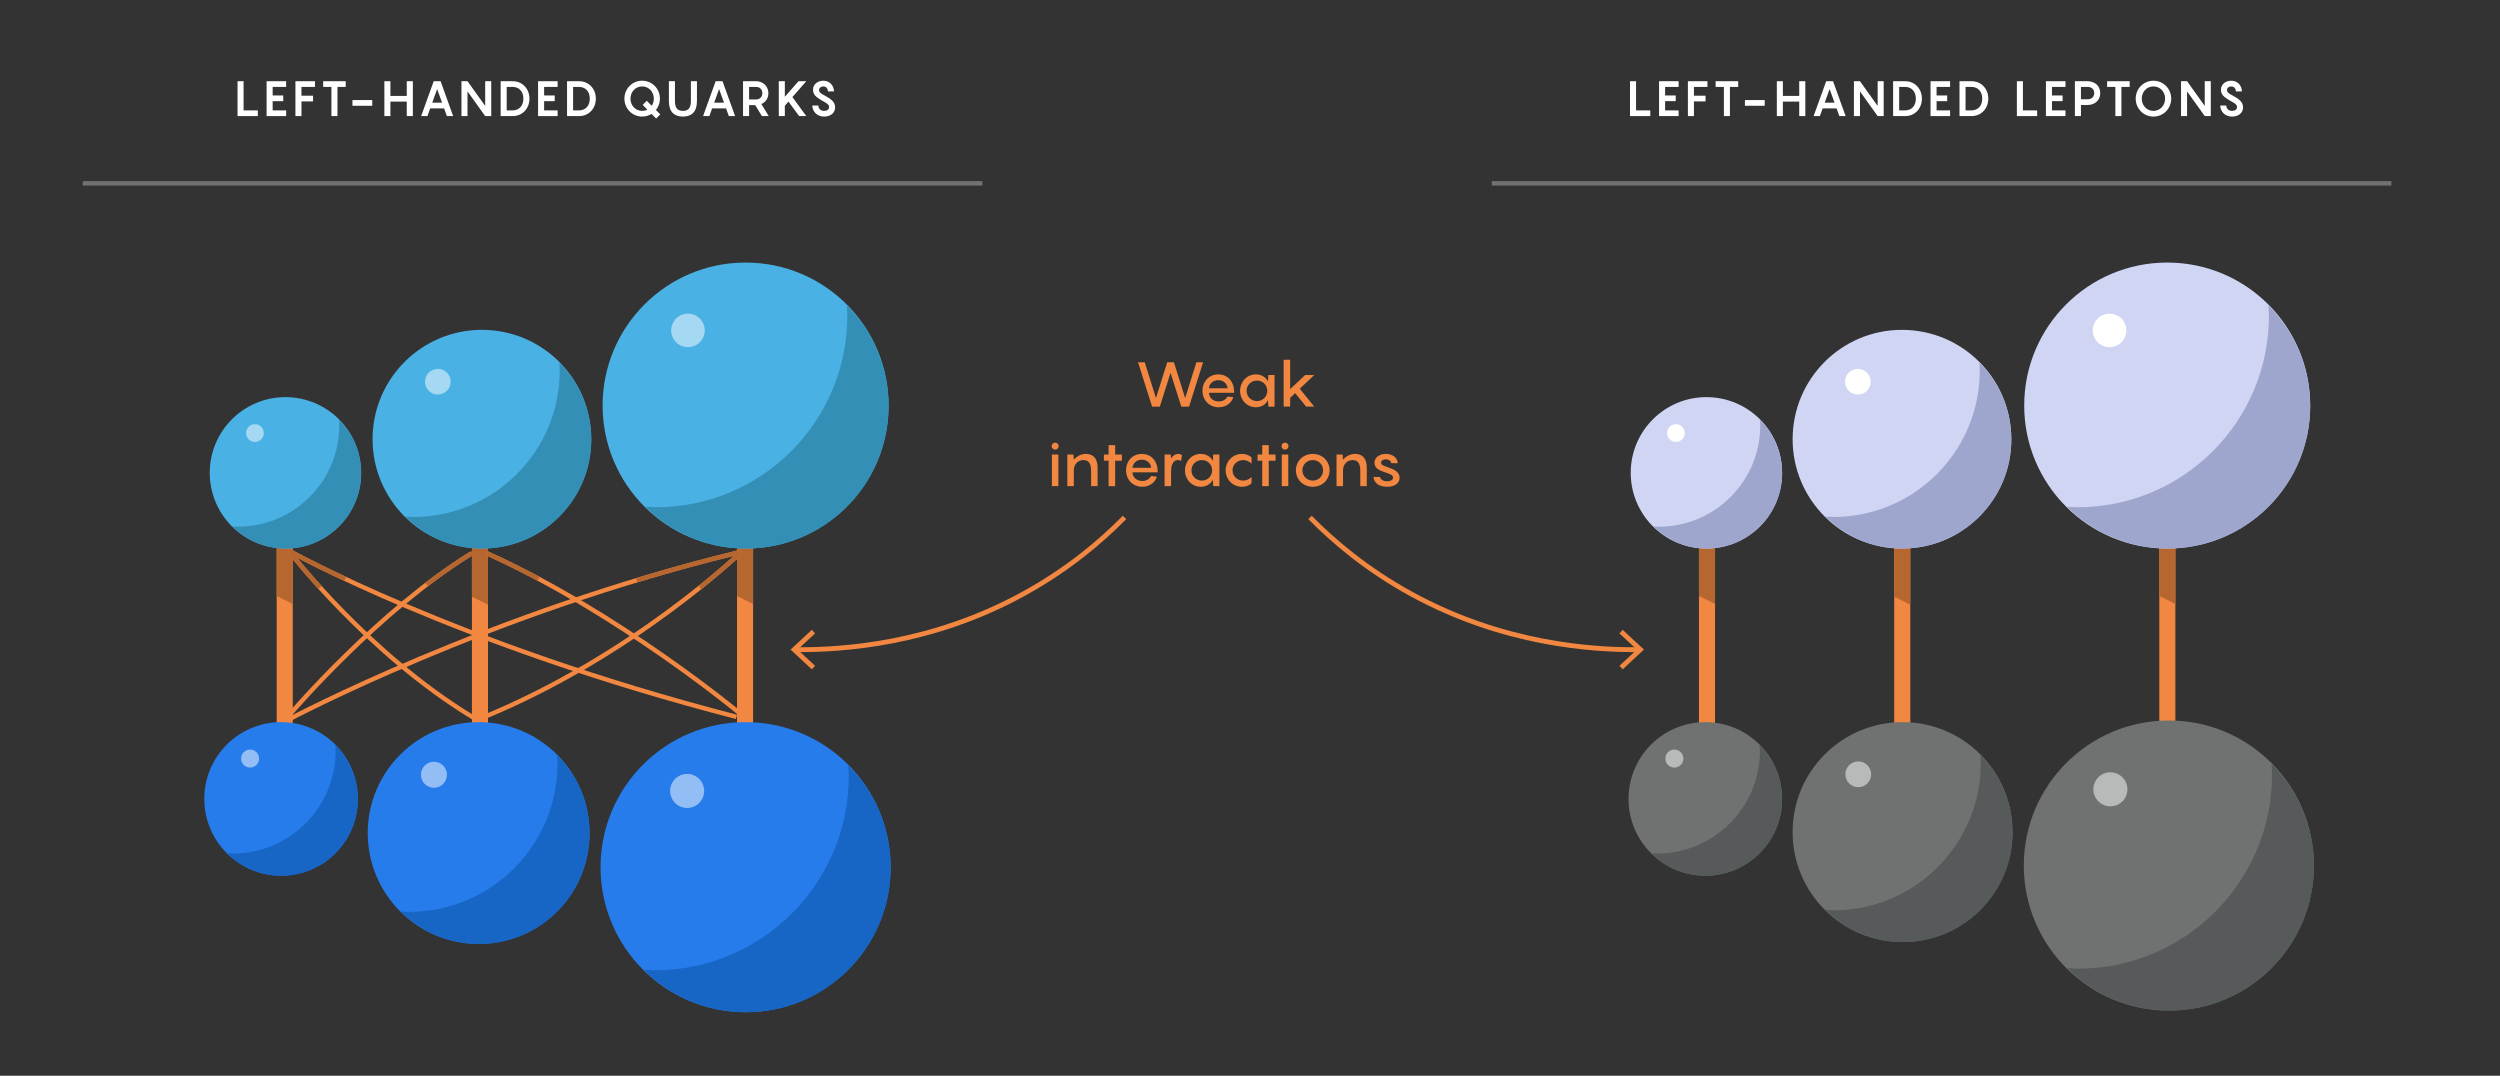 <?xml version="1.0" encoding="utf-8"?>
<!-- Generator: Adobe Illustrator 24.3.0, SVG Export Plug-In . SVG Version: 6.00 Build 0)  -->
<svg version="1.1" xmlns="http://www.w3.org/2000/svg" xmlns:xlink="http://www.w3.org/1999/xlink" x="0px" y="0px" width="560px"
	 height="240.961px" viewBox="0 0 560 240.961" style="enable-background:new 0 0 560 240.961;" xml:space="preserve">
<rect x="0" y="0" width="560" height="240.961" fill="#333333" stroke="none"/>
<style type="text/css">
	.st0{display:none;}
	.st1{display:inline;fill:#021018;}
	.st2{fill:none;stroke:#FAD040;stroke-width:2;stroke-linecap:round;stroke-linejoin:round;}
	.st3{fill:none;stroke:#FAD040;stroke-width:2;stroke-linecap:round;stroke-linejoin:round;stroke-dasharray:0,5.034;}
	.st4{fill:#021019;}
	.st5{fill:none;stroke:#FAD040;stroke-width:1.96;stroke-linecap:round;stroke-linejoin:round;}
	.st6{fill:none;stroke:#FAD040;stroke-width:1.96;stroke-linecap:round;stroke-linejoin:round;stroke-dasharray:0,4.933;}
	.st7{opacity:0.15;fill:#FFFFFF;}
	
		.st8{fill:none;stroke:#FAD040;stroke-width:2;stroke-linecap:round;stroke-linejoin:round;stroke-miterlimit:10;stroke-dasharray:0,5;}
	.st9{fill:#021019;stroke:#021019;stroke-width:0.503;stroke-miterlimit:10;}
	.st10{opacity:0.69;fill:#021019;stroke:#021019;stroke-width:0.503;stroke-miterlimit:10;}
	.st11{fill:none;stroke:#FFFFFF;stroke-linecap:round;stroke-linejoin:round;stroke-miterlimit:10;}
	.st12{fill:none;stroke:#F18740;stroke-linecap:round;stroke-linejoin:round;stroke-miterlimit:10;}
	.st13{fill:none;stroke:#FFFFFF;stroke-width:0.944;stroke-linecap:round;stroke-linejoin:round;stroke-miterlimit:10;}
	
		.st14{fill:none;stroke:#FAD040;stroke-width:1.96;stroke-linecap:round;stroke-linejoin:round;stroke-miterlimit:10;stroke-dasharray:0,4.9;}
	.st15{fill:#021019;stroke:#021019;stroke-width:0.493;stroke-miterlimit:10;}
	.st16{opacity:0.69;fill:#021019;stroke:#021019;stroke-width:0.493;stroke-miterlimit:10;}
	.st17{fill:none;stroke:#FFFFFF;stroke-width:0.98;stroke-linecap:round;stroke-linejoin:round;stroke-miterlimit:10;}
	.st18{fill:none;stroke:#F18740;stroke-width:0.98;stroke-linecap:round;stroke-linejoin:round;stroke-miterlimit:10;}
	.st19{fill:none;stroke:#FFFFFF;stroke-width:0.925;stroke-linecap:round;stroke-linejoin:round;stroke-miterlimit:10;}
	.st20{fill:none;stroke:#FFFFFF;stroke-width:3;stroke-linecap:round;stroke-linejoin:round;stroke-miterlimit:10;}
	.st21{fill:#3F8CED;stroke:#021019;stroke-width:2;stroke-miterlimit:10;}
	.st22{fill:#CFD5F3;stroke:#021019;stroke-width:2;stroke-miterlimit:10;}
	.st23{fill:#F18740;stroke:#021019;stroke-width:2;stroke-miterlimit:10;}
	.st24{fill:#3F8CED;stroke:#021019;stroke-width:1.666;stroke-miterlimit:10;}
	.st25{fill:#CFD5F3;stroke:#021019;stroke-width:1.666;stroke-miterlimit:10;}
	.st26{fill:#F18740;}
	.st27{fill:#FAD040;stroke:#021019;stroke-width:1.666;stroke-miterlimit:10;}
	.st28{fill:#FAD040;stroke:#021019;stroke-width:2;stroke-miterlimit:10;}
	.st29{fill:none;stroke:#3F8CED;stroke-miterlimit:10;}
	.st30{fill:none;stroke:#F18740;stroke-miterlimit:10;}
	.st31{fill:none;stroke:#FAD040;stroke-miterlimit:10;}
	.st32{fill:none;stroke:#CFD5F3;stroke-miterlimit:10;}
	.st33{fill:none;stroke:#F18740;stroke-width:4;stroke-miterlimit:10;}
	.st34{fill:#B6662F;}
	.st35{fill:#F8BEB1;}
	.st36{opacity:0.4;fill:#FACDFF;}
	.st37{fill:none;stroke:#F384FF;stroke-width:0.5;stroke-linecap:round;stroke-linejoin:round;stroke-miterlimit:10;}
	.st38{fill:none;stroke:#F384FF;stroke-linecap:round;stroke-linejoin:round;stroke-miterlimit:10;}
	.st39{fill:none;stroke:#F384FF;stroke-width:0.49;stroke-linecap:round;stroke-linejoin:round;stroke-miterlimit:10;}
	.st40{fill:none;stroke:#F384FF;stroke-width:0.98;stroke-linecap:round;stroke-linejoin:round;stroke-miterlimit:10;}
	.st41{fill:none;stroke:#021019;stroke-width:10;stroke-miterlimit:10;}
	.st42{fill:none;stroke:#FAD040;stroke-width:2;stroke-linecap:round;stroke-linejoin:round;stroke-dasharray:0,4.991;}
	.st43{fill:none;stroke:#FAD040;stroke-width:2;stroke-linecap:round;stroke-linejoin:round;stroke-dasharray:0,4.966;}
	.st44{opacity:0.2;}
	.st45{fill:#FAD040;}
	.st46{opacity:0.15;}
	.st47{opacity:0.3;}
	.st48{opacity:0.4;}
	.st49{opacity:0.5;}
	.st50{fill:none;stroke:#021019;stroke-width:9.8;stroke-miterlimit:10;}
	.st51{fill:none;stroke:#FAD040;stroke-width:1.96;stroke-linecap:round;stroke-linejoin:round;stroke-dasharray:0,4.891;}
	.st52{fill:none;stroke:#FAD040;stroke-width:1.96;stroke-linecap:round;stroke-linejoin:round;stroke-dasharray:0,4.866;}
	.st53{fill:#2A2E34;stroke:#021019;stroke-width:0.503;stroke-miterlimit:10;}
	.st54{fill:#3C3D43;}
	.st55{opacity:0.15;fill:none;stroke:#FFFFFF;stroke-miterlimit:10;}
	.st56{fill:#2A2E34;stroke:#021019;stroke-width:0.493;stroke-miterlimit:10;}
	.st57{opacity:0.15;fill:none;stroke:#FFFFFF;stroke-width:0.98;stroke-miterlimit:10;}
	.st58{clip-path:url(#SVGID_2_);}
	.st59{clip-path:url(#SVGID_4_);}
	.st60{clip-path:url(#SVGID_6_);}
	.st61{clip-path:url(#SVGID_8_);}
	.st62{fill:#021018;}
	.st63{fill:#257CEA;}
	.st64{fill:#1765C5;}
	.st65{opacity:0.5;fill:#FFFFFF;}
	.st66{fill:#D56D17;}
	.st67{fill:#4AB1E4;}
	.st68{fill:#338FB5;}
	.st69{fill:#EE6836;}
	.st70{fill:#B1592F;}
	.st71{fill:#C5411C;}
	.st72{fill:#9A3B25;}
	.st73{fill:#79DA4D;}
	.st74{fill:#67AB4C;}
	.st75{fill:#00944B;}
	.st76{fill:#08773E;}
	.st77{fill:none;stroke:#F18740;stroke-width:4.2;stroke-miterlimit:10;}
	.st78{fill:none;stroke:#B6662F;stroke-miterlimit:10;}
	.st79{fill:#CFD5F3;}
	.st80{fill:#9EA6CD;}
	.st81{fill:#707272;}
	.st82{fill:#565A5A;}
	.st83{fill:#AE532B;}
	.st84{fill:#963018;}
	.st85{fill:#5CA735;}
	.st86{fill:#007136;}
	.st87{fill:#9DC4F6;}
	.st88{fill:none;stroke:#F18740;stroke-width:4.545;stroke-miterlimit:10;}
	.st89{fill:none;stroke:#F18740;stroke-width:1.082;stroke-miterlimit:10;}
	.st90{fill:none;stroke:#B6662F;stroke-width:1.082;stroke-miterlimit:10;}
	.st91{fill:#374248;}
	.st92{fill:none;stroke:#F18740;stroke-width:3.602;stroke-miterlimit:10;}
	.st93{fill:#FFFFFF;}
	.st94{fill:#A3AACF;}
	.st95{opacity:0.8;fill:#FFFFFF;}
	.st96{fill:#E0B02D;}
	.st97{opacity:0.7;fill:#FFFFFF;}
	.st98{fill:none;stroke:#F18740;stroke-width:0.548;stroke-linecap:round;stroke-linejoin:round;stroke-miterlimit:10;}
	.st99{fill:none;stroke:#B6662F;stroke-width:0.548;stroke-linecap:round;stroke-linejoin:round;stroke-miterlimit:10;}
	.st100{fill:none;stroke:#B6662F;stroke-width:0.548;stroke-linecap:square;stroke-miterlimit:10;}
	.st101{fill:none;stroke:#B6662F;stroke-width:0.548;stroke-linejoin:round;stroke-miterlimit:10;}
	.st102{fill:#0075BD;}
	.st103{fill:#035E98;}
	.st104{fill:#2587B0;}
	.st105{opacity:0.5;fill:none;stroke:#FFFFFF;stroke-width:0.7;stroke-miterlimit:10;}
	.st106{fill:none;stroke:#F18740;stroke-width:0.537;stroke-linecap:round;stroke-linejoin:round;stroke-miterlimit:10;}
	.st107{fill:none;stroke:#B6662F;stroke-width:0.537;stroke-linecap:square;stroke-miterlimit:10;}
	.st108{fill:none;stroke:#B6662F;stroke-width:0.537;stroke-linejoin:round;stroke-miterlimit:10;}
	.st109{opacity:0.5;fill:none;stroke:#FFFFFF;stroke-width:0.686;stroke-miterlimit:10;}
	.st110{opacity:0.63;}
	.st111{fill:none;stroke:#A9A9A9;stroke-width:1.5;stroke-miterlimit:10;stroke-dasharray:2,3;}
	.st112{fill:none;stroke:#FFFFFF;stroke-miterlimit:10;}
	.st113{opacity:0.4;fill:none;stroke:#FFFFFF;stroke-miterlimit:10;}
	.st114{opacity:0.92;fill:none;stroke:#F384FF;stroke-miterlimit:10;}
	.st115{fill:none;}
	.st116{fill:#92989C;}
	.st117{opacity:0.45;fill:#20262D;}
	.st118{fill:#3F8CED;}
	.st119{fill:#F384FF;}
	.st120{opacity:0.6;}
	.st121{fill:#9A9A9A;}
	.st122{fill:#EE5836;}
	.st123{fill:none;stroke:#707272;stroke-miterlimit:10;}
	.st124{fill:none;stroke:#F18740;stroke-width:1.081;stroke-miterlimit:10;}
	.st125{fill:#FF541C;}
	.st126{opacity:0.8;}
	.st127{opacity:0.9;}
	.st128{fill:#939595;}
	.st129{opacity:0.3;fill:#4AB1E4;}
	.st130{fill:none;stroke:#FAD040;stroke-width:1.5;stroke-miterlimit:10;}
	.st131{fill:none;stroke:#969696;stroke-miterlimit:10;}
	.st132{fill:#FFFFFF;stroke:#969696;stroke-miterlimit:10;}
	.st133{fill:#1DA05F;}
	.st134{fill:#418DED;}
	.st135{clip-path:url(#SVGID_10_);fill:#E6AF40;}
	.st136{clip-path:url(#SVGID_12_);fill:#E6AF40;}
	.st137{fill:#E6AF40;}
	.st138{clip-path:url(#SVGID_14_);fill:#E6AF40;}
	.st139{clip-path:url(#SVGID_16_);fill:#E6AF40;}
	.st140{clip-path:url(#SVGID_18_);fill:#E6AF40;}
	.st141{clip-path:url(#SVGID_20_);fill:#E6AF40;}
	.st142{opacity:0.3;fill:none;stroke:#FFFFFF;stroke-miterlimit:10;}
	.st143{fill:none;stroke:#F18740;stroke-width:3;stroke-linecap:round;stroke-linejoin:round;stroke-miterlimit:10;}
	.st144{fill:none;stroke:#FAD040;stroke-width:4;stroke-linecap:round;stroke-linejoin:round;}
	.st145{fill:none;stroke:#FAD040;stroke-width:4;stroke-linecap:round;stroke-linejoin:round;stroke-dasharray:0,8.083;}
	.st146{fill:none;stroke:#F384FF;stroke-miterlimit:10;}
	.st147{opacity:0.8;fill:none;stroke:#FFFFFF;stroke-miterlimit:10;}
	.st148{fill:#BDBDBD;}
</style>
<g id="BACKGROUND" class="st0">
	<rect x="-1.701" y="-1.353" class="st1" width="564.696" height="243.719"/>
</g>
<g id="HIGGS_two">
</g>
<g id="NEW_LINES">
</g>
<g id="NEW_LINES_copy">
</g>
<g id="Line_back">
</g>
<g id="Particles_2">
</g>
<g id="Text_x2F_leaders">
</g>
<g id="Higgs">
</g>
<g id="Triangles_1_">
</g>
<g id="HIGGS">
</g>
<g id="Circles">
</g>
<g id="Circles_copy">
</g>
<g id="Lines_front">
</g>
<g id="Particles">
</g>
<g id="Particles_perspective">
	<g>
		<g>
			<line class="st92" x1="382.368" y1="114.289" x2="382.368" y2="193.699"/>
			<polygon class="st34" points="384.169,135.292 380.567,133.491 380.567,114.289 384.169,114.289 			"/>
		</g>
		<g>
			<line class="st92" x1="426.102" y1="114.441" x2="426.102" y2="193.851"/>
			<polygon class="st34" points="427.903,135.444 424.301,133.643 424.301,114.441 427.903,114.441 			"/>
		</g>
		<g>
			<line class="st92" x1="485.486" y1="114.289" x2="485.486" y2="193.699"/>
			<polygon class="st34" points="487.287,135.292 483.685,133.491 483.685,114.289 487.287,114.289 			"/>
		</g>
	</g>
	<g>
		<g>
			<line class="st92" x1="63.776" y1="114.289" x2="63.776" y2="193.699"/>
			<polygon class="st34" points="65.577,135.292 61.975,133.491 61.975,114.289 65.577,114.289 			"/>
		</g>
		<g>
			<line class="st92" x1="107.51" y1="114.441" x2="107.51" y2="193.851"/>
			<polygon class="st34" points="109.311,135.444 105.709,133.643 105.709,114.441 109.311,114.441 			"/>
		</g>
		<g>
			<line class="st92" x1="166.893" y1="114.289" x2="166.893" y2="193.699"/>
			<polygon class="st34" points="168.694,135.292 165.092,133.491 165.092,114.289 168.694,114.289 			"/>
		</g>
		<path class="st30" d="M64.582,123.299c0,0,37.425,21.005,100.384,37.279"/>
		<path class="st30" d="M64.637,161.18c0,0,45.037-23.949,100.982-37.483"/>
		<path class="st30" d="M64.856,123.591c0,0,17.626,22.912,41.095,37.099"/>
		<path class="st30" d="M65.021,159.92c0,0,19.848-23.229,40.603-35.958"/>
		<path class="st30" d="M166.116,123.591c0,0-24.232,23.309-57.864,37.099"/>
		<path class="st30" d="M165.886,159.92c0,0-27.317-22.699-56.779-35.958"/>
		<path class="st78" d="M64.582,123.299c0,0,4.402,2.47,12.725,6.373"/>
		<path class="st78" d="M142.65,129.962c7.374-2.232,15.063-4.352,22.969-6.265"/>
		<path class="st78" d="M64.856,123.591c0,0,2.479,3.222,6.815,7.998"/>
		<path class="st78" d="M95.562,130.928c3.274-2.506,6.821-4.967,10.227-7.056"/>
		<path class="st78" d="M166.116,123.591c0,0-3.368,3.24-9.335,8.018"/>
		<path class="st78" d="M120.62,129.64c-3.761-2.008-7.618-3.926-11.513-5.679"/>
	</g>
	<g>
		<circle class="st67" cx="63.939" cy="105.915" r="16.958"/>
		<path class="st68" d="M75.937,94.034c0.022,0.413,0.063,0.822,0.063,1.242
			c0,12.537-10.164,22.701-22.701,22.701c-0.419,0-0.828-0.04-1.242-0.063
			c3.057,3.064,7.283,4.96,11.953,4.96c9.326,0,16.887-7.56,16.887-16.887
			C80.897,101.317,79.001,97.091,75.937,94.034z"/>
		<circle class="st65" cx="57.104" cy="97.004" r="1.99"/>
	</g>
	<g>
		<circle class="st63" cx="62.96" cy="178.957" r="17.199"/>
		<path class="st64" d="M75.129,166.906c0.023,0.419,0.064,0.834,0.064,1.26
			c0,12.716-10.309,23.024-23.024,23.024c-0.425,0-0.84-0.041-1.26-0.064
			c3.1,3.107,7.387,5.03,12.123,5.03c9.459,0,17.127-7.668,17.127-17.127
			C80.159,174.293,78.236,170.006,75.129,166.906z"/>
		<circle class="st65" cx="56.027" cy="169.918" r="2.018"/>
	</g>
	<g>
		<circle class="st67" cx="107.95" cy="98.379" r="24.494"/>
		<path class="st68" d="M125.281,81.216c0.032,0.597,0.091,1.188,0.091,1.794
			c0,18.109-14.681,32.79-32.79,32.79c-0.606,0-1.197-0.058-1.794-0.091
			c4.416,4.425,10.52,7.164,17.265,7.164c13.471,0,24.392-10.92,24.392-24.392
			C132.444,91.736,129.706,85.632,125.281,81.216z"/>
		<circle class="st65" cx="98.077" cy="85.507" r="2.874"/>
	</g>
	<g>
		<circle class="st63" cx="107.215" cy="186.601" r="24.844"/>
		<path class="st64" d="M124.793,169.194c0.033,0.606,0.092,1.205,0.092,1.819
			c0,18.368-14.89,33.257-33.257,33.257c-0.614,0-1.214-0.059-1.82-0.092
			c4.478,4.488,10.67,7.266,17.512,7.266c13.663,0,24.739-11.076,24.739-24.739
			C132.059,179.864,129.281,173.672,124.793,169.194z"/>
		<circle class="st65" cx="97.202" cy="173.545" r="2.915"/>
	</g>
	<g>
		<circle class="st67" cx="167.014" cy="90.842" r="32.031"/>
		<path class="st68" d="M189.678,68.399c0.042,0.781,0.118,1.554,0.118,2.346
			c0,23.682-19.198,42.879-42.879,42.879c-0.792,0-1.565-0.076-2.346-0.119
			c5.774,5.787,13.757,9.368,22.578,9.368c17.616,0,31.897-14.281,31.897-31.897
			C199.046,82.156,195.464,74.173,189.678,68.399z"/>
		<circle class="st65" cx="154.104" cy="74.009" r="3.759"/>
	</g>
	<g>
		<circle class="st63" cx="167.014" cy="194.245" r="32.488"/>
		<path class="st64" d="M190.001,171.482c0.043,0.792,0.12,1.576,0.12,2.379
			c0,24.019-19.472,43.49-43.49,43.49c-0.803,0-1.587-0.077-2.38-0.12
			c5.856,5.869,13.954,9.502,22.9,9.502c17.867,0,32.351-14.484,32.351-32.351
			C199.502,185.435,195.87,177.338,190.001,171.482z"/>
		<circle class="st65" cx="153.92" cy="177.172" r="3.812"/>
	</g>
	<g>
		<circle class="st79" cx="382.238" cy="105.915" r="16.958"/>
		<path class="st80" d="M394.236,94.034c0.022,0.413,0.063,0.822,0.063,1.242
			c0,12.537-10.164,22.701-22.701,22.701c-0.419,0-0.828-0.04-1.242-0.063
			c3.057,3.064,7.283,4.96,11.953,4.96c9.326,0,16.887-7.56,16.887-16.887
			C399.196,101.317,397.3,97.091,394.236,94.034z"/>
		<circle class="st93" cx="375.403" cy="97.004" r="1.99"/>
	</g>
	<g>
		<circle class="st81" cx="381.99" cy="178.957" r="17.199"/>
		<path class="st82" d="M394.159,166.906c0.023,0.419,0.064,0.834,0.064,1.26
			c0,12.716-10.309,23.024-23.024,23.024c-0.425,0-0.84-0.041-1.26-0.064
			c3.1,3.107,7.387,5.03,12.123,5.03c9.459,0,17.127-7.668,17.127-17.127
			C399.189,174.293,397.266,170.006,394.159,166.906z"/>
		<circle class="st65" cx="375.057" cy="169.918" r="2.018"/>
	</g>
	<g>
		<circle class="st79" cx="426.041" cy="98.379" r="24.494"/>
		<path class="st80" d="M443.372,81.216c0.032,0.597,0.091,1.188,0.091,1.794
			c0,18.109-14.681,32.79-32.79,32.79c-0.606,0-1.197-0.058-1.794-0.091
			c4.416,4.425,10.52,7.164,17.265,7.164c13.471,0,24.392-10.92,24.392-24.392
			C450.535,91.736,447.797,85.632,443.372,81.216z"/>
		<circle class="st93" cx="416.168" cy="85.507" r="2.874"/>
	</g>
	<g>
		<circle class="st81" cx="426.176" cy="186.387" r="24.63"/>
		<path class="st82" d="M443.603,169.13c0.033,0.601,0.091,1.195,0.091,1.804
			c0,18.21-14.762,32.972-32.972,32.972c-0.609,0-1.203-0.059-1.804-0.091
			c4.44,4.45,10.579,7.204,17.361,7.204c13.546,0,24.527-10.981,24.527-24.527
			C450.806,179.708,448.053,173.57,443.603,169.13z"/>
		<circle class="st65" cx="416.249" cy="173.444" r="2.89"/>
	</g>
	<g>
		<circle class="st79" cx="485.454" cy="90.842" r="32.031"/>
		<path class="st80" d="M508.118,68.399c0.042,0.781,0.118,1.554,0.118,2.346
			c0,23.682-19.198,42.879-42.879,42.879c-0.792,0-1.565-0.076-2.346-0.119
			c5.774,5.787,13.757,9.368,22.578,9.368c17.616,0,31.897-14.281,31.897-31.897
			C517.486,82.156,513.904,74.173,508.118,68.399z"/>
		<circle class="st93" cx="472.544" cy="74.009" r="3.759"/>
	</g>
	<g>
		<circle class="st81" cx="485.822" cy="193.878" r="32.488"/>
		<path class="st82" d="M508.808,171.115c0.043,0.792,0.12,1.576,0.12,2.379
			c0,24.019-19.472,43.49-43.49,43.49c-0.803,0-1.587-0.077-2.38-0.12
			c5.856,5.869,13.954,9.502,22.9,9.502c17.867,0,32.351-14.484,32.351-32.351
			C518.309,185.068,514.677,176.971,508.808,171.115z"/>
		<circle class="st65" cx="472.727" cy="176.805" r="3.812"/>
	</g>
</g>
<g id="Circle_shad">
</g>
<g id="MARGINS">
</g>
<g id="TEXT">
	<g>
		<g>
			<path class="st93" d="M369.664,24.727v1.276h-4.544V18.193h1.354v6.535H369.664z"/>
			<path class="st93" d="M372.984,19.469v1.915h2.376v1.276h-2.376v2.068h3.025v1.276h-4.379V18.193h4.379
				v1.276H372.984z"/>
			<path class="st93" d="M379.441,19.469v1.97h2.597v1.276h-2.597v3.29h-1.353V18.193h4.378v1.276H379.441
				z"/>
			<path class="st93" d="M389.354,19.469h-1.849v6.535h-1.354v-6.535h-1.848V18.193h5.05V19.469z"/>
			<path class="st93" d="M395.294,22.417v1.276h-4.434v-1.276H395.294z"/>
			<path class="st93" d="M404.391,18.193v7.811h-1.363v-3.246h-3.664v3.246h-1.354V18.193h1.354v3.29h3.664
				V18.193H404.391z"/>
			<path class="st93" d="M411.397,24.288h-3.125l-0.616,1.716h-1.408l2.816-7.811h1.54l2.816,7.811h-1.408
				L411.397,24.288z M410.935,23l-1.1-3.047l-1.101,3.047H410.935z"/>
			<path class="st93" d="M421.947,18.193v7.811h-1.353l-3.961-5.534v5.534h-1.354V18.193h1.354l3.961,5.534
				V18.193H421.947z"/>
			<path class="st93" d="M430.505,22.098c0,2.189-1.54,3.906-3.763,3.906h-2.685V18.193h2.685
				C428.965,18.193,430.505,19.909,430.505,22.098z M429.151,22.098c0-1.694-1.056-2.629-2.409-2.629
				h-1.331v5.259h1.331C428.096,24.727,429.151,23.792,429.151,22.098z"/>
			<path class="st93" d="M433.794,19.469v1.915h2.376v1.276h-2.376v2.068h3.025v1.276h-4.379V18.193h4.379
				v1.276H433.794z"/>
			<path class="st93" d="M445.377,22.098c0,2.189-1.54,3.906-3.763,3.906h-2.685V18.193h2.685
				C443.837,18.193,445.377,19.909,445.377,22.098z M444.023,22.098c0-1.694-1.056-2.629-2.409-2.629
				h-1.331v5.259h1.331C442.968,24.727,444.023,23.792,444.023,22.098z"/>
			<path class="st93" d="M456.322,24.727v1.276h-4.544V18.193h1.354v6.535H456.322z"/>
			<path class="st93" d="M459.643,19.469v1.915h2.376v1.276h-2.376v2.068h3.025v1.276h-4.379V18.193h4.379
				v1.276H459.643z"/>
			<path class="st93" d="M470.456,20.855c0,1.706-1.331,2.663-2.849,2.663h-1.475v2.486h-1.354V18.193h2.828
				C469.125,18.193,470.456,19.15,470.456,20.855z M469.104,20.855c0-0.913-0.639-1.386-1.496-1.386
				h-1.475v2.772h1.475C468.465,22.241,469.104,21.768,469.104,20.855z"/>
			<path class="st93" d="M477.045,19.469h-1.849v6.535h-1.354v-6.535h-1.848V18.193h5.05V19.469z"/>
			<path class="st93" d="M478.397,22.098c0-2.222,1.749-4.016,3.972-4.016c2.233,0,3.982,1.793,3.982,4.016
				c0,2.223-1.749,4.016-3.982,4.016C480.146,26.114,478.397,24.321,478.397,22.098z M484.987,22.098
				c0-1.496-1.101-2.739-2.618-2.739c-1.519,0-2.618,1.243-2.618,2.739
				c0,1.497,1.1,2.74,2.618,2.74C483.887,24.838,484.987,23.595,484.987,22.098z"/>
			<path class="st93" d="M495.217,18.193v7.811h-1.353l-3.961-5.534v5.534h-1.354V18.193h1.354l3.961,5.534
				V18.193H495.217z"/>
			<path class="st93" d="M498.682,23.639c0.044,0.814,0.627,1.199,1.287,1.199
				c0.727,0,1.122-0.374,1.122-0.836c0-0.627-0.594-0.924-1.485-1.408
				c-1.573-0.902-2.112-1.463-2.112-2.508c0-1.188,1.023-2.002,2.311-2.002
				c1.42,0,2.354,1.057,2.388,2.388h-1.354c-0.033-0.693-0.439-1.111-1.034-1.111
				c-0.517,0-0.957,0.308-0.957,0.781c0,0.594,0.451,0.825,1.243,1.243
				c1.485,0.803,2.354,1.474,2.354,2.662c0,1.32-1.111,2.068-2.476,2.068
				c-1.639,0-2.607-1.188-2.64-2.475H498.682z"/>
		</g>
	</g>
	<g>
		<g>
			<path class="st93" d="M57.753,24.727v1.276h-4.544V18.193h1.354v6.535H57.753z"/>
			<path class="st93" d="M61.073,19.469v1.915h2.376v1.276h-2.376v2.068h3.025v1.276h-4.379V18.193h4.379
				v1.276H61.073z"/>
			<path class="st93" d="M67.53,19.469v1.97h2.597v1.276h-2.597v3.29h-1.353V18.193h4.378v1.276H67.53z"
				/>
			<path class="st93" d="M77.442,19.469h-1.849v6.535h-1.354v-6.535h-1.848V18.193h5.05V19.469z"/>
			<path class="st93" d="M83.383,22.417v1.276h-4.434v-1.276H83.383z"/>
			<path class="st93" d="M92.479,18.193v7.811h-1.363v-3.246h-3.664v3.246h-1.354V18.193h1.354v3.29h3.664
				V18.193H92.479z"/>
			<path class="st93" d="M99.486,24.288h-3.125l-0.616,1.716h-1.408l2.816-7.811h1.54l2.816,7.811h-1.408
				L99.486,24.288z M99.023,23l-1.1-3.047l-1.101,3.047H99.023z"/>
			<path class="st93" d="M110.036,18.193v7.811h-1.353l-3.961-5.534v5.534h-1.354V18.193h1.354l3.961,5.534
				V18.193H110.036z"/>
			<path class="st93" d="M118.594,22.098c0,2.189-1.54,3.906-3.763,3.906h-2.685V18.193h2.685
				C117.054,18.193,118.594,19.909,118.594,22.098z M117.24,22.098c0-1.694-1.056-2.629-2.409-2.629
				H113.5v5.259h1.331C116.185,24.727,117.24,23.792,117.24,22.098z"/>
			<path class="st93" d="M121.883,19.469v1.915h2.376v1.276h-2.376v2.068h3.025v1.276h-4.379V18.193h4.379
				v1.276H121.883z"/>
			<path class="st93" d="M133.466,22.098c0,2.189-1.54,3.906-3.763,3.906h-2.685V18.193h2.685
				C131.926,18.193,133.466,19.909,133.466,22.098z M132.112,22.098c0-1.694-1.056-2.629-2.409-2.629
				h-1.331v5.259h1.331C131.057,24.727,132.112,23.792,132.112,22.098z"/>
			<path class="st93" d="M146.975,26.554l-1.023-1.034c-0.616,0.374-1.331,0.594-2.112,0.594
				c-2.223,0-3.972-1.793-3.972-4.016c0-2.222,1.749-4.016,3.972-4.016
				c2.233,0,3.982,1.793,3.982,4.016c0,0.968-0.33,1.849-0.892,2.542l0.969,0.979L146.975,26.554z
				 M145.005,24.562l-1.045-1.067l0.924-0.924l1.101,1.122c0.308-0.451,0.473-1.001,0.473-1.595
				c0-1.496-1.101-2.739-2.618-2.739c-1.519,0-2.618,1.243-2.618,2.739
				c0,1.497,1.1,2.74,2.618,2.74C144.268,24.838,144.664,24.739,145.005,24.562z"/>
			<path class="st93" d="M152.979,26.114c-1.958,0-3.146-1.067-3.146-3.454v-4.467h1.354v4.467
				c0,1.606,0.66,2.178,1.793,2.178c1.134,0,1.782-0.572,1.782-2.178v-4.467h1.354v4.467
				C156.114,25.047,154.926,26.114,152.979,26.114z"/>
			<path class="st93" d="M162.639,24.288h-3.125l-0.616,1.716h-1.408l2.816-7.811h1.54l2.816,7.811h-1.408
				L162.639,24.288z M162.176,23l-1.1-3.047l-1.101,3.047H162.176z"/>
			<path class="st93" d="M169.171,23.551h-1.375v2.453h-1.354V18.193h2.938c1.42,0,2.739,1.012,2.739,2.684
				c0,1.188-0.671,2.046-1.573,2.432l1.65,2.695h-1.529L169.171,23.551z M167.796,22.274h1.584
				c0.76,0,1.387-0.528,1.387-1.397c0-0.88-0.627-1.408-1.387-1.408h-1.584V22.274z"/>
			<path class="st93" d="M177.497,21.746l3.113,4.258h-1.606l-2.387-3.246l-0.814,0.924v2.321h-1.354V18.193
				h1.354v3.487l3.059-3.487h1.749L177.497,21.746z"/>
			<path class="st93" d="M183.306,23.639c0.044,0.814,0.627,1.199,1.287,1.199
				c0.727,0,1.122-0.374,1.122-0.836c0-0.627-0.594-0.924-1.485-1.408
				c-1.573-0.902-2.112-1.463-2.112-2.508c0-1.188,1.023-2.002,2.311-2.002
				c1.42,0,2.354,1.057,2.388,2.388h-1.354c-0.033-0.693-0.439-1.111-1.034-1.111
				c-0.517,0-0.957,0.308-0.957,0.781c0,0.594,0.451,0.825,1.243,1.243
				c1.485,0.803,2.354,1.474,2.354,2.662c0,1.32-1.111,2.068-2.476,2.068
				c-1.639,0-2.607-1.188-2.64-2.475H183.306z"/>
		</g>
	</g>
	<g>
		<g>
			<path class="st26" d="M269.498,81.141l-3.151,9.945h-1.737l-2.409-7.578l-2.396,7.578h-1.737l-3.151-9.945
				h1.499l2.521,8.026l2.521-8.026h1.498l2.521,8.026l2.521-8.026H269.498z"/>
			<path class="st26" d="M276.438,87.99h-5.631c0.042,1.093,0.854,1.933,2.213,1.933
				c1.022,0,1.667-0.561,1.961-1.106l1.274,0.14c-0.237,0.981-1.345,2.27-3.249,2.27
				c-2.157,0-3.656-1.611-3.656-3.726c0-1.975,1.415-3.642,3.544-3.642
				c2.186,0,3.544,1.751,3.544,3.768V87.99z M270.808,86.968h4.16
				c-0.057-0.953-0.841-1.807-2.073-1.807C271.704,85.161,270.863,85.973,270.808,86.968z"/>
			<path class="st26" d="M281.336,83.858c1.275,0,2.283,0.701,2.689,1.597l0.084-1.457h1.387v7.088h-1.387
				l-0.084-1.471c-0.406,0.911-1.414,1.611-2.689,1.611c-2.031,0-3.558-1.653-3.558-3.684
				S279.305,83.858,281.336,83.858z M281.574,89.839c1.316,0,2.297-1.037,2.297-2.297
				s-0.98-2.297-2.297-2.297c-1.345,0-2.339,1.037-2.339,2.297S280.229,89.839,281.574,89.839z"/>
			<path class="st26" d="M291.15,87.08l3.249,4.006h-1.82l-2.466-3.026l-1.12,1.065v1.961h-1.457V80.58
				h1.457v6.583l3.361-3.166h2.045L291.15,87.08z"/>
			<path class="st26" d="M235.567,99.935c0-0.434,0.35-0.784,0.784-0.784s0.784,0.35,0.784,0.784
				s-0.35,0.784-0.784,0.784S235.567,100.369,235.567,99.935z M237.08,108.9h-1.457v-7.088h1.457
				V108.9z"/>
			<path class="st26" d="M245.861,104.74v4.16h-1.456v-3.516c0-1.708-0.687-2.325-1.709-2.325
				c-1.387,0-2.088,1.093-2.157,2.143v3.698h-1.457v-7.088h1.373l0.069,1.135
				c0.673-0.714,1.583-1.275,2.731-1.275C244.923,101.672,245.861,102.765,245.861,104.74z"/>
			<path class="st26" d="M251.306,103.199h-1.513v5.701h-1.472v-5.701h-1.05v-1.387h1.05v-2.101h1.472v2.101
				h1.513V103.199z"/>
			<path class="st26" d="M259.315,105.804h-5.631c0.042,1.093,0.854,1.933,2.213,1.933
				c1.022,0,1.667-0.561,1.961-1.106l1.274,0.14c-0.237,0.98-1.345,2.269-3.249,2.269
				c-2.157,0-3.656-1.611-3.656-3.726c0-1.975,1.415-3.642,3.544-3.642
				c2.186,0,3.544,1.751,3.544,3.768V105.804z M253.685,104.782h4.16
				c-0.057-0.953-0.841-1.807-2.073-1.807C254.581,102.975,253.74,103.787,253.685,104.782z"/>
			<path class="st26" d="M264.774,101.98l-0.225,1.275c-0.14-0.084-0.42-0.196-0.729-0.196
				c-1.008,0-1.498,1.079-1.498,2.494v3.348h-1.457v-7.088h1.373l0.069,0.827
				c0.448-0.575,0.98-0.967,1.598-0.967C264.326,101.672,264.62,101.84,264.774,101.98z"/>
			<path class="st26" d="M268.988,101.672c1.275,0,2.283,0.701,2.689,1.597l0.084-1.457h1.387v7.088h-1.387
				l-0.084-1.471c-0.406,0.91-1.414,1.611-2.689,1.611c-2.031,0-3.558-1.653-3.558-3.684
				S266.957,101.672,268.988,101.672z M269.227,107.653c1.316,0,2.297-1.037,2.297-2.297
				s-0.98-2.297-2.297-2.297c-1.345,0-2.339,1.037-2.339,2.297S267.882,107.653,269.227,107.653z"/>
			<path class="st26" d="M278.424,103.059c-1.204,0-2.339,0.953-2.339,2.297s1.135,2.297,2.339,2.297
				c0.729,0,1.359-0.266,1.919-0.812v1.415c-0.504,0.477-1.232,0.785-2.143,0.785
				c-2.088,0-3.656-1.681-3.656-3.684c0-1.989,1.568-3.684,3.656-3.684
				c0.91,0,1.639,0.308,2.143,0.785v1.4C279.783,103.311,279.152,103.059,278.424,103.059z"/>
			<path class="st26" d="M285.719,103.199h-1.514v5.701h-1.471v-5.701h-1.05v-1.387h1.05v-2.101h1.471v2.101
				h1.514V103.199z"/>
			<path class="st26" d="M287.062,99.935c0-0.434,0.35-0.784,0.784-0.784s0.784,0.35,0.784,0.784
				s-0.35,0.784-0.784,0.784S287.062,100.369,287.062,99.935z M288.574,108.9h-1.457v-7.088h1.457
				V108.9z"/>
			<path class="st26" d="M290.281,105.356c0-2.031,1.597-3.684,3.796-3.684c2.171,0,3.754,1.653,3.754,3.684
				s-1.583,3.684-3.754,3.684C291.878,109.04,290.281,107.387,290.281,105.356z M296.374,105.356
				c0-1.261-0.98-2.297-2.297-2.297c-1.345,0-2.339,1.037-2.339,2.297s0.994,2.297,2.339,2.297
				C295.394,107.653,296.374,106.617,296.374,105.356z"/>
			<path class="st26" d="M306.161,104.74v4.16h-1.456v-3.516c0-1.708-0.687-2.325-1.709-2.325
				c-1.387,0-2.088,1.093-2.157,2.143v3.698h-1.457v-7.088h1.373l0.069,1.135
				c0.673-0.714,1.583-1.275,2.731-1.275C305.223,101.672,306.161,102.765,306.161,104.74z"/>
			<path class="st26" d="M309.113,106.841c0.14,0.574,0.729,0.966,1.639,0.966
				c0.714,0,1.289-0.28,1.289-0.784c0-0.672-0.645-0.827-2.102-1.331
				c-1.121-0.364-2.06-0.911-2.06-2.059c0-1.219,1.233-1.961,2.508-1.961
				c1.639,0,2.647,0.925,2.718,2.087h-1.471c-0.057-0.588-0.645-0.869-1.191-0.869
				c-0.518,0-1.092,0.252-1.092,0.743c0,0.56,0.602,0.686,2.059,1.232
				c1.442,0.504,2.102,1.205,2.102,2.185c0,1.261-1.219,1.989-2.788,1.989
				c-1.709,0-2.928-0.743-3.067-2.199H309.113z"/>
		</g>
	</g>
	<g>
		<g>
			<path class="st124" d="M251.891,115.908c-5.214,5.296-12.693,11.691-22.809,17.212
				c-20.487,11.182-40.29,12.504-50.825,12.401"/>
			<g>
				<polygon class="st26" points="181.847,141.085 182.584,141.878 178.675,145.504 182.578,149.139 
					181.84,149.93 177.087,145.503 				"/>
			</g>
		</g>
	</g>
	<g>
		<g>
			<path class="st124" d="M293.44,115.908c5.214,5.296,12.693,11.691,22.809,17.212
				c20.487,11.182,40.29,12.504,50.825,12.401"/>
			<g>
				<polygon class="st26" points="363.492,149.931 362.753,149.14 366.656,145.506 362.747,141.879 
					363.484,141.086 368.244,145.505 				"/>
			</g>
		</g>
	</g>
	<line class="st123" x1="18.552" y1="41.071" x2="220.052" y2="41.071"/>
	<line class="st123" x1="334.168" y1="41.071" x2="535.668" y2="41.071"/>
</g>
</svg>
